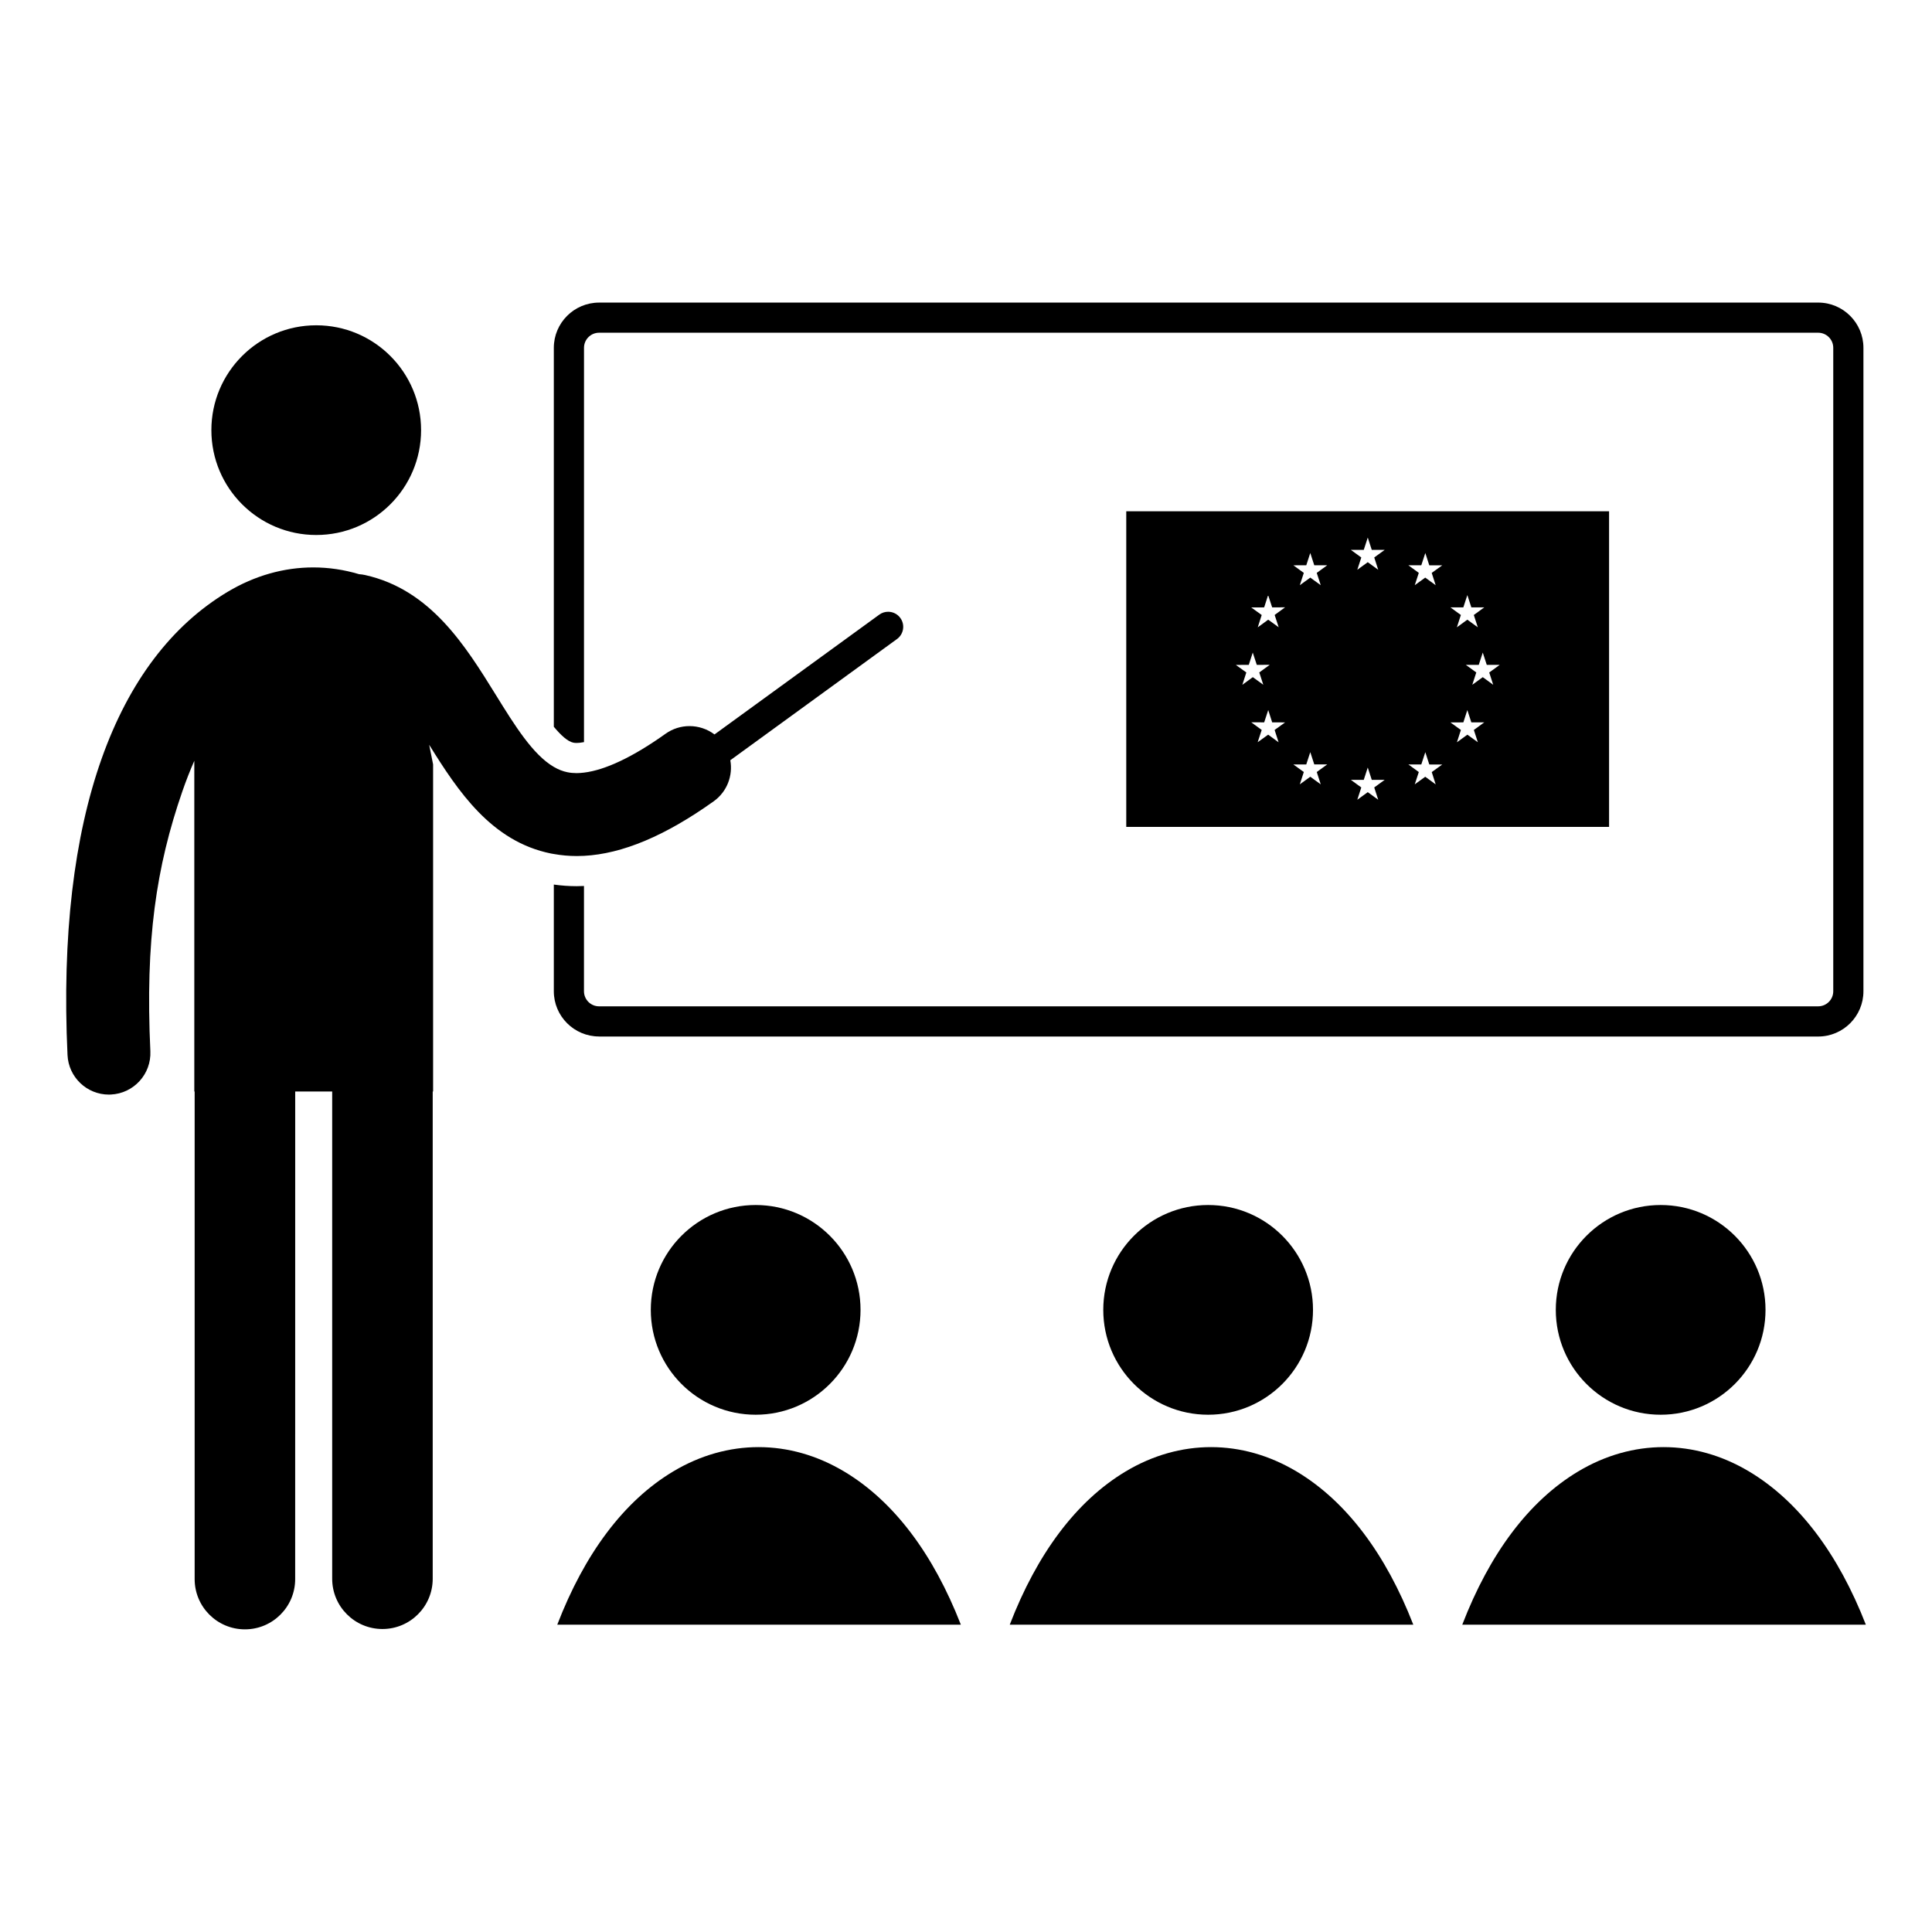 <?xml version="1.0" encoding="UTF-8"?>
<!-- Uploaded to: SVG Repo, www.svgrepo.com, Generator: SVG Repo Mixer Tools -->
<svg fill="#000000" width="800px" height="800px" version="1.1" viewBox="144 144 512 512" xmlns="http://www.w3.org/2000/svg">
 <g>
  <path d="m372.05 491.13c0 15.348-12.445 27.789-27.793 27.789s-27.789-12.441-27.789-27.789c0-15.348 12.441-27.789 27.789-27.789s27.793 12.441 27.793 27.789"/>
  <path d="m491.96 491.13c0 15.348-12.441 27.789-27.793 27.789-15.348 0-27.789-12.441-27.789-27.789 0-15.348 12.441-27.789 27.789-27.789 15.352 0 27.793 12.441 27.793 27.789"/>
  <path d="m611.88 491.13c0 15.348-12.441 27.789-27.789 27.789s-27.789-12.441-27.789-27.789c0-15.348 12.441-27.789 27.789-27.789s27.789 12.441 27.789 27.789"/>
  <path d="m487.64 533.98c-14.422-8.629-30.953-8.637-45.332-0.031-13.105 7.848-23.492 21.852-30.711 40.605h106.94c-7.277-18.703-17.723-32.695-30.895-40.574z"/>
  <path d="m607.56 533.98c-14.418-8.629-30.945-8.637-45.328-0.031-13.105 7.848-23.492 21.852-30.715 40.605h106.95c-7.285-18.703-17.734-32.695-30.906-40.574z"/>
  <path d="m367.73 533.98c-14.418-8.629-30.949-8.637-45.332-0.031-13.105 7.848-23.496 21.848-30.715 40.605h106.95c-7.281-18.703-17.727-32.695-30.898-40.574z"/>
  <path d="m255.59 257.99c0 15.348-12.438 27.789-27.785 27.789-15.348 0-27.789-12.441-27.789-27.789 0-15.344 12.441-27.785 27.789-27.785 15.348 0 27.785 12.441 27.785 27.785"/>
  <path d="m302.76 418.69h323.08c6.613 0 11.988-5.375 11.988-11.992v-170.52c0-6.613-5.375-11.992-11.988-11.992l-323.08 0.004c-6.613 0-11.992 5.379-11.992 11.992v100.42c1.895 2.281 3.691 3.914 5.188 4.215 0.238 0.047 0.523 0.074 0.852 0.074 0.441 0 1.09-0.047 1.957-0.219l0.004-104.5c0-2.207 1.793-3.996 3.996-3.996h323.07c2.207 0 3.996 1.793 3.996 3.996v170.52c0 2.203-1.789 3.996-3.996 3.996h-323.08c-2.203 0-3.996-1.793-3.996-3.996l0.004-27.895c-0.652 0.031-1.305 0.051-1.953 0.051-2.031 0-4.055-0.148-6.043-0.43v28.273c0 6.609 5.379 11.988 11.988 11.988z"/>
  <path d="m296.81 370.86c0.645 0 1.297-0.02 1.953-0.051 10.219-0.539 21.547-5.316 34.352-14.441 3.578-2.547 5.156-6.844 4.426-10.895l44.176-32.125c1.781-1.293 2.18-3.797 0.883-5.578-0.781-1.078-2.004-1.648-3.234-1.648-0.816 0-1.641 0.246-2.348 0.766l-43.668 31.746c-1.926-1.453-4.266-2.211-6.625-2.211-2.207 0-4.43 0.66-6.367 2.043-8.598 6.129-15.949 9.609-21.598 10.285-0.676 0.078-1.332 0.133-1.957 0.133-0.855 0-1.668-0.078-2.426-0.234-1.246-0.246-2.441-0.738-3.613-1.418-5.559-3.25-10.34-10.957-15.344-19.043-8.105-13.09-17.301-27.934-34.672-31.801-0.531-0.121-1.059-0.184-1.586-0.223-3.996-1.195-8.074-1.793-12.148-1.793-7.738 0-15.477 2.156-22.691 6.469-29.527 17.668-45.391 59.387-42.43 122.76 0.277 5.883 5.137 10.477 10.969 10.477 0.172 0 0.344-0.004 0.52-0.016 6.062-0.285 10.75-5.43 10.465-11.492-1.375-29.395 1.559-48.848 8.48-68.855 0.98-2.832 2.039-5.527 3.168-8.098v87.648h0.09v129.21c0 7.359 5.965 13.32 13.32 13.32 7.356 0 13.32-5.965 13.32-13.32l0.008-129.21h9.801v129.12c0 7.359 5.965 13.32 13.32 13.32 7.356 0 13.32-5.965 13.32-13.32v-129.12h0.102v-86.695l-1.035-5.188c7.633 12.285 16.484 25.629 32.301 28.812 0.238 0.047 0.484 0.082 0.727 0.125 1.973 0.352 3.984 0.539 6.043 0.539z"/>
  <path d="m442.47 279.5v83.633h127.95v-83.633zm89.332 25.461 1.059-3.262 1.059 3.262h3.426l-2.773 2.016 1.059 3.262-2.773-2.016-2.773 2.016 1.059-3.262-2.773-2.016zm-52.785 0.004 1.047-3.262 1.07 3.258 3.426-0.012-2.766 2.023 1.07 3.254-2.781-2.004-2.766 2.023 1.047-3.262-2.781-2.008zm-7.508 15.242 3.43-0.008 1.051-3.262 1.07 3.258 3.426-0.008-2.766 2.019 1.062 3.258-2.777-2.008-2.769 2.019 1.051-3.262zm11.332 20.508-2.766-2.023-2.781 2.004 1.07-3.254-2.766-2.023 3.426 0.012 1.07-3.258 1.047 3.262 3.426 0.008-2.781 2.008zm11.168 11.145-2.773-2.016-2.773 2.016 1.059-3.262-2.773-2.012h3.426l1.059-3.262 1.062 3.258 3.43-0.004-2.773 2.016zm-1.062-56.039 1.062 3.262-2.773-2.012-2.773 2.016 1.059-3.262-2.773-2.012 3.426-0.004 1.059-3.262 1.062 3.262 3.43-0.004zm16.297 60.125-2.773-2.016-2.773 2.016 1.059-3.262-2.773-2.016h3.426l1.059-3.262 1.062 3.262h3.426l-2.773 2.016zm-1.055-64.207 1.055 3.262-2.773-2.016-2.773 2.016 1.059-3.262-2.773-2.016h3.426l1.062-3.262 1.059 3.262h3.426zm16.281 60.129-2.766-2.019-2.777 2.008 1.07-3.254-2.769-2.019 3.43 0.008 1.066-3.258 1.051 3.262 3.43 0.008-2.777 2.008zm-1.051-56.039 1.051 3.262-2.766-2.019-2.777 2.008 1.07-3.258-2.769-2.019 3.43 0.008 1.066-3.258 1.051 3.262 3.43 0.008zm12.227 44.875-2.777-2.008-2.769 2.019 1.051-3.262-2.777-2.008 3.43-0.004 1.051-3.262 1.066 3.258 3.43-0.008-2.769 2.019zm4.07-15.23-2.769-2.016-2.777 2.016 1.062-3.262-2.773-2.016 3.426 0.004 1.062-3.262 1.059 3.262 3.426 0.004-2.773 2.016z"/>
 </g>
</svg>